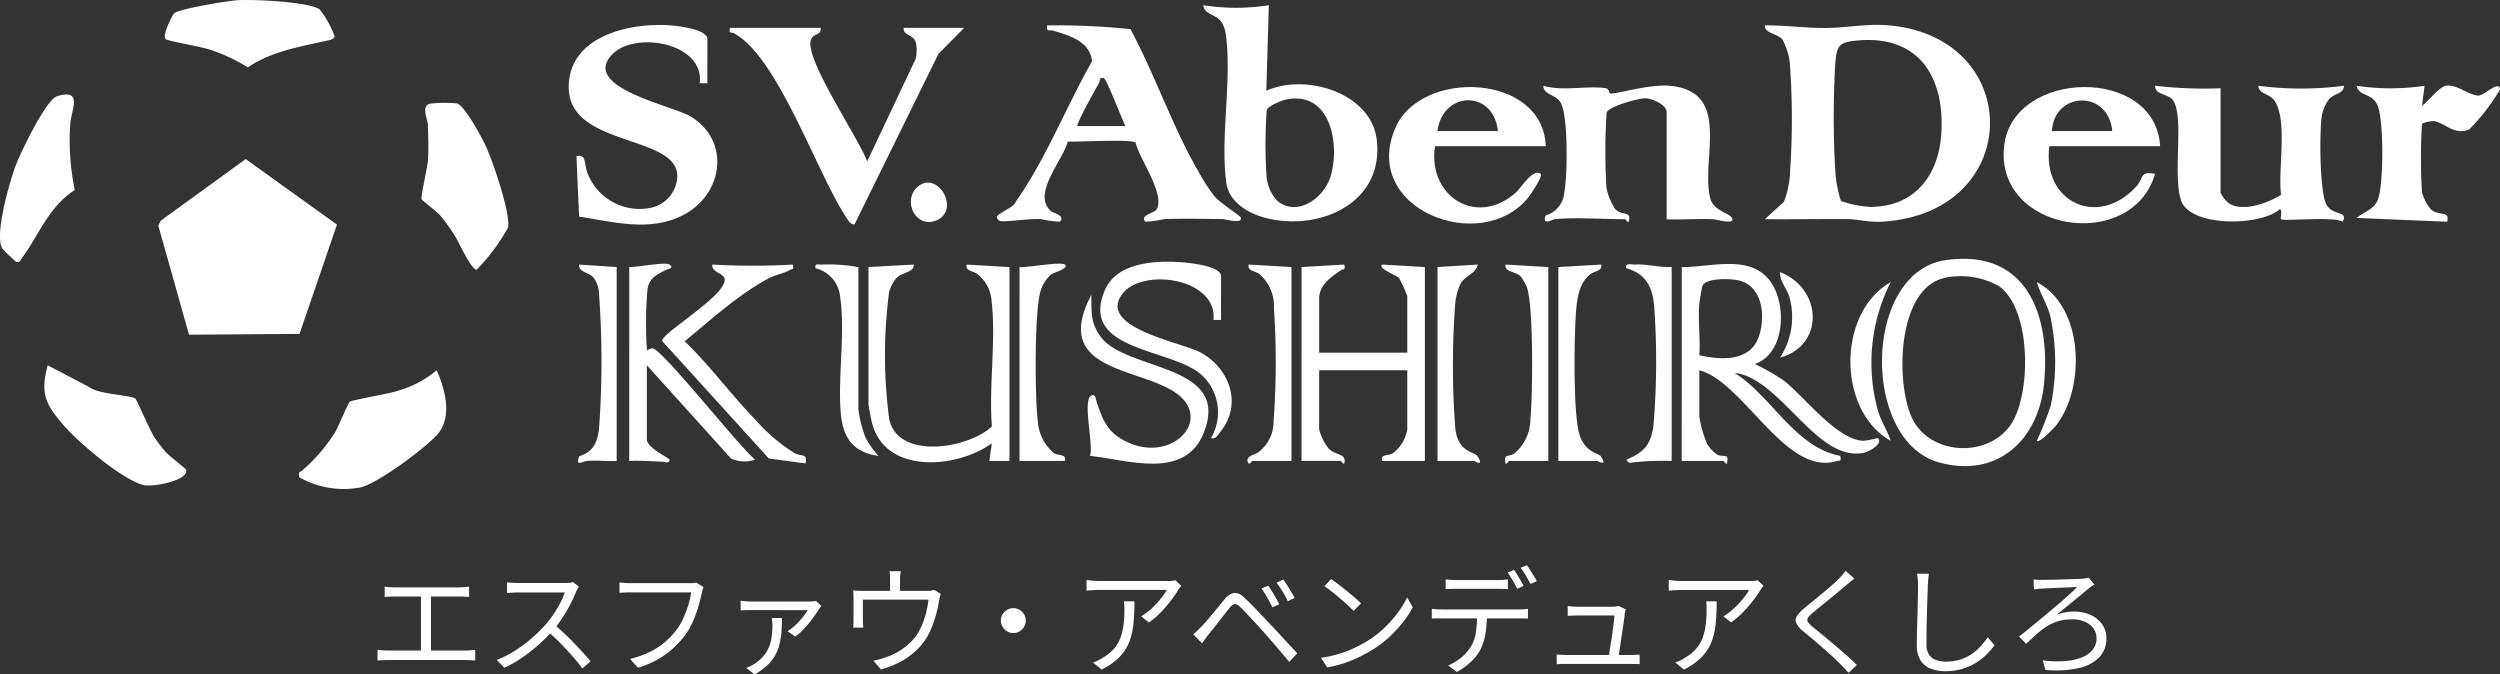 <svg xmlns="http://www.w3.org/2000/svg" xmlns:xlink="http://www.w3.org/1999/xlink" width="255.564" height="68.948" viewBox="0 0 255.564 68.948">
  <rect x="0" y="0" width="255.564" height="68.948" fill="#333333" stroke="none"/>
  <defs>
    <clipPath id="clip-path">
      <rect id="長方形_25434" data-name="長方形 25434" width="255.564" height="50" fill="#fff"/>
    </clipPath>
  </defs>
  <g id="グループ_36806" data-name="グループ 36806" transform="translate(-177.654 -312)">
    <g id="グループ_36650" data-name="グループ 36650" transform="translate(177.654 312)" clip-path="url(#clip-path)">
      <path id="パス_15401" data-name="パス 15401" d="M525.693,27.278l1.948-1.781a9.5,9.5,0,0,0,.637-3.224,78.171,78.171,0,0,0-.041-11.052,6.786,6.786,0,0,0-.736-2.284c-.49-.658-1.865-.641-1.808-1.476,2.12-.01,4.187.287,6.317.268,2-.017,4.05-.441,6.175-.28,14.14,1.072,14.089,19.248-.527,20.083-1.352.077-2.438-.258-3.59-.265-2.791-.015-5.587.034-8.374.009m7.78-1.86a11,11,0,0,0,2.9.6c4.515.055,7.031-3.078,7.344-7.348.42-5.736-2.145-10.166-8.386-9.671-2.072.164-2.3.467-2.444,2.447a93.94,93.94,0,0,0,0,10.83,12.543,12.543,0,0,0,.585,3.147" transform="translate(-345.279 -4.87)" fill="#fff"/>
      <path id="パス_15402" data-name="パス 15402" d="M365.135,1.553,364.88,10.3c4.008-1.82,10.741.19,11.294,5.048.723,6.35-5.662,9.258-11.1,8.015-1.887-.431-4.008-1.6-4.29-3.689-.623-4.609.6-10.554-.046-15.14a2.982,2.982,0,0,0-.486-1.315c-.55-.76-1.751-.721-1.806-1.667a21.293,21.293,0,0,0,6.689,0m.856,19.991c2.045,1.718,4.793-.294,5.456-2.486,1-3.29-.01-8.777-4.524-7.869-.473.1-1.856.658-2,1.086a49.592,49.592,0,0,0-.012,6.878,4.228,4.228,0,0,0,1.082,2.391" transform="translate(-235.43 -1.02)" fill="#fff"/>
      <path id="パス_15403" data-name="パス 15403" d="M312.11,27.579c-.659-.674.95-.87,1.161-1.281.831-1.621-1.771-5.107-2.165-6.795-.3-.4-5.94-.066-6.935-.117-.5,1.923-3.753,5.435-1.68,7.14.168.139,1.473.429.865,1.053a11.717,11.717,0,0,1-1.918-.267c-1.312-.048-2.484.174-3.693.215-.351.012-.648.044-.819-.337-.185-.413,1.782-1.041,1.931-1.667,3.136-4.465,5.106-9.624,7.8-14.357-.249-2.048-2.315-2.62-3.984-3.116-.425-.126-.724.2-.6-.546a78.327,78.327,0,0,1,8.5.382c2.488,4.615,4.283,9.946,6.9,14.461a18.87,18.87,0,0,0,1.715,2.661c.546.64,2.691,2.012,2.7,2.185.035.638-1.563.122-1.914.117-1.958-.025-3.989-.067-5.942,0a11.712,11.712,0,0,1-1.918.267m-6.951-9.78h4.89c-.3-.609-1.931-4.824-2.191-4.892-.52-.137-.358.246-.509.51-.265.463-2.375,4.22-2.191,4.383" transform="translate(-195.015 -4.913)" fill="#fff"/>
      <path id="パス_15404" data-name="パス 15404" d="M183.558,13.391l-.771,0c.455-4.144-6.489-5.3-8.843-3.052-3.59,3.431,6.054,5.328,7.9,6.442,4.106,2.483,3.338,7.92-.676,10.043-3.427,1.813-7.144.745-10.72.2l-.269-6.167c1.067-.291.75.837,1.161,1.8a5.712,5.712,0,0,0,6.318,3.491,3.405,3.405,0,0,0,2.831-3.356c-.176-4.17-11.114-2.886-11.1-9.013.008-5.246,6.308-6.626,10.441-6.3.794.062,3.736.4,3.736,1.412Z" transform="translate(-111.251 -4.881)" fill="#fff"/>
      <path id="パス_15405" data-name="パス 15405" d="M460.852,39.144c-.229.023-1.342.71-.906-.387a2.682,2.682,0,0,0,1.738-1.612c.537-1.568.6-8.579-.22-9.939-.52-.866-1.706-.722-1.77-1.7,2.018.577,4.374-.026,6.323.235.5.067.346.529.524.551.638.079,4.063-1,6.147-.784,6.266.635,3.139,7.345,4.047,11.4.313,1.4,2,1.583,2.26,2.117.36.729-1.638.125-1.917.115-1.585-.061-3.189.067-4.772.011V28.2c0-.757-1.467-1.407-2.184-1.415s-3.733.82-3.952,1.457a61.4,61.4,0,0,0-.019,7.658,6.019,6.019,0,0,0,.889,2.2c.7.739,1.689.12,1.4,1.3-.09.128-.329-.257-.383-.257-2.252,0-5.038-.213-7.207,0" transform="translate(-301.932 -16.734)" fill="#fff"/>
      <path id="パス_15406" data-name="パス 15406" d="M648.634,25.809V36.491a3.11,3.11,0,0,0,.929,1.13c1.463.834,3.918-.1,5.258-.918-.352-2.464.7-7.586-.661-9.6-.553-.816-1.6-.644-1.664-1.552a34.012,34.012,0,0,0,8.749,0c-.015.845-1,.747-1.551,1.406a4.015,4.015,0,0,0-.7,1.614c-.263,1.562-.255,7.936.484,9.173.672,1.124,2.232.554,1.638,1.708-.885-.569-6.084-.031-6.3-.259-.111-.115.188-.912-.126-1.03-2,1.774-9.019,1.8-10.044-.77-1-2.508.388-9.03-.977-10.478-.488-.518-1.762-.474-1.721-1.365a43.529,43.529,0,0,0,6.691.256" transform="translate(-421.634 -16.783)" fill="#fff"/>
      <path id="パス_15407" data-name="パス 15407" d="M226.643,8.3c.119.865-.9.448-1.037,1.43-.3,2.191,4.867,9.777,5.8,12.215l4.957-10.487a3.818,3.818,0,0,0,.007-1.689c-.25-.838-1.318-.638-1.232-1.469h6.177l-2.624,2.652-8.576,17.424c-.424.1-.763-.568-.947-.851-2.987-4.585-6.966-16.388-11.423-18.688-.267-.138-.487.14-.368-.538Z" transform="translate(-142.754 -5.451)" fill="#fff"/>
      <path id="パス_15408" data-name="パス 15408" d="M429.787,31.98H418.462c-.776,5.068,4.2,8.312,8.239,4.764.536-.471,1.825-2.587,2.57-1.931.243.213-1.035,2.123-1.292,2.438-4.829,5.912-17.137,1.167-13.57-7.135,2.608-6.071,15.094-5.6,15.378,1.865m-4.89-1.544c-.476-4.334-5.7-4.068-6.177,0Z" transform="translate(-271.769 -17.035)" fill="#fff"/>
      <path id="パス_15409" data-name="パス 15409" d="M612.828,31.977H601.5c-.756,5.7,4.951,8.42,8.886,4.125.772-.843.311-1.621,1.925-1.292-2.409,8.132-16.519,5.918-15.421-2.941.964-7.77,15.463-8.1,15.936.108m-4.891-1.544c-.41-4.283-5.933-4.061-6.177,0Z" transform="translate(-392.005 -17.032)" fill="#fff"/>
      <path id="パス_15410" data-name="パス 15410" d="M708.636,36.448a5.215,5.215,0,0,0,.892,1.681c.854.773,1.966.058,1.68,1.278l-9.26-.385c.773-.65,1.813-.851,2.194-1.92.579-1.629.591-7.911-.026-9.518-.543-1.412-1.878-.893-2.171-2.074a23.4,23.4,0,0,0,6.949,0l-.255,2.057c.578-.442,1.8-1.974,2.456-2.066,1.127-.158,2.387,1.024,3.339,1.01.536-.008,2.136-1.64,2.176-.619a21.077,21.077,0,0,1-3.144,4.078c-1.583.675-2.572-.772-3.688-.854a4.11,4.11,0,0,0-1.141.252,56.987,56.987,0,0,0,0,7.078" transform="translate(-461.045 -16.741)" fill="#fff"/>
      <path id="パス_15411" data-name="パス 15411" d="M500.941,78.944c3.087.033,7.213-1.443,9.225,1.715,1.488,2.335,1.311,7.154-1.759,8.194a23.462,23.462,0,0,1,2.952,1.681c2.067,1.605,5.313,5.928,8.019,6.162.52.045,1.583-.31,1.638-.247.517.594-.976,1.384-1.473,1.484-4.846.967-8.443-7.6-13.2-8.174,3.849,2.442,6.136,7.588,10.812,8.493.075.674-.014.409-.386.524-5.179,1.605-9.528-8.126-14.029-9.277v4.762a11.552,11.552,0,0,0,.811,2.792,3.786,3.786,0,0,0,1.006,1.061c.679.344,1.226-.258,1.012.908-.091.128-.329-.257-.384-.257h-4.247Zm1.8,3.732c-.164,1.676.12,3.574,0,5.277,2.17.513,5.132.665,6.045-1.806.753-2.04.49-5.324-2.114-5.857-.795-.163-3.337-.273-3.63.627-.053.164-.275,1.5-.3,1.759" transform="translate(-329.023 -51.643)" fill="#fff"/>
      <path id="パス_15412" data-name="パス 15412" d="M567.087,77.229c8.3-1.207,10.771,5.631,10.069,12.643-.58,5.8-4.841,9.7-10.784,8.015-7.923-2.246-7.708-19.433.715-20.658m-.009,1.793c-4.99,1.011-5.107,10.8-3.407,14.359,1.8,3.771,7.621,4.1,10.024.752,2.2-3.066,2.194-11.931-1.158-14.252a7.92,7.92,0,0,0-5.459-.86" transform="translate(-368.205 -50.633)" fill="#fff"/>
      <path id="パス_15413" data-name="パス 15413" d="M387.691,79.059l4.374-.256c.142.615-.1.416-.335.573-.993.677-2.238,1.486-2.238,2.9V87.81H398.5V82.019a13.618,13.618,0,0,0-.852-1.852c-.223-.252-2.211-.974-1.721-1.364l4.374.256V98.878h-4.376c-.185-.767.626-.467,1.123-.8a3.839,3.839,0,0,0,1.451-2.413V89.612h-9.009v6.049a5.434,5.434,0,0,0,.927,1.9c.758.818,1.9.507,1.644,1.571-.09.128-.329-.257-.383-.257h-3.99Z" transform="translate(-254.64 -51.759)" fill="#fff"/>
      <path id="パス_15414" data-name="パス 15414" d="M258.691,79.059l4.632-.256c.034.831-1.189.755-1.806,1.409a3.94,3.94,0,0,0-.708,1.351,49.234,49.234,0,0,0,0,13.009c.862,4.237,8.08,3.065,10.5.779-.329-4.071.441-8.8-.033-12.788a3.78,3.78,0,0,0-1.386-2.733c-.5-.426-1.314-.32-1.158-1.026l4.374.256V98.878l-2.058,0,.254-1.8c-3.56,2.564-10.832,3.223-12.24-2.043-.065-.244-.37-1.826-.37-1.947Z" transform="translate(-169.911 -51.759)" fill="#fff"/>
      <path id="パス_15415" data-name="パス 15415" d="M187.441,78.894c.729.027,3.727-.557,4.117-.256.522.4-.222.453-.369.539-.913.535-1.632.7-1.887,1.964a42.182,42.182,0,0,0-.058,6.248c.03.039.419-.231.6-.189,1.1.246,8.847,10.072,10.461,11.386a3.4,3.4,0,0,1-2.458-.116l-8.609-9.538v7.593c0,.844,2.3,1.891,2.311,2.059.028.461-.581.211-.708.207-1.134-.043-2.269-.133-3.405-.078Z" transform="translate(-123.113 -51.593)" fill="#fff"/>
      <path id="パス_15416" data-name="パス 15416" d="M340.069,83.9l-.771,0c.433-4.247-7.18-5.365-9.271-2.709-2.737,3.477,5.956,4.98,7.9,6.009,3,1.59,4.378,5.289,2.1,8.108-.274.338-.44.787-.985.686a5.2,5.2,0,0,0-.774-6.3c-2.832-2.936-12.76-2.439-10.087-8.8,1.183-2.817,4.965-3.071,7.64-2.906.847.052,4.25.382,4.25,1.413Z" transform="translate(-215.254 -51.195)" fill="#fff"/>
      <path id="パス_15417" data-name="パス 15417" d="M322.905,104.265c.39-1.1-.825-5.7.13-6.172.454-.222.469.455.557.716.678,2.015,1.208,3.227,3.329,4.143,4.584,1.981,8.728-2.639,4.513-5.285-3.946-2.476-12.442-2.174-8.4-9.875.027,1.77-.132,2.884,1.024,4.384,2.661,3.451,13.273,2.64,10.481,9.7-1.934,4.889-7.712,2.807-11.632,2.391" transform="translate(-211.472 -57.663)" fill="#fff"/>
      <path id="パス_15418" data-name="パス 15418" d="M210.6,78.8c.109.587-.032.411-.328.574-.612.336-1.528.5-2.212.873-3.1,1.674-5.809,4.182-8.522,6.4,2.578,2.481,4.716,5.428,7.2,7.986a17.892,17.892,0,0,0,4.027,3.442c.675.386,1.364-.03,1.126,1.056l-3.744-.5L197.238,86.619c-.14-.775,6.7-4.714,6.382-6.369-.111-.58-1.371-.648-1.25-1.447a71.4,71.4,0,0,0,8.234,0" transform="translate(-129.547 -51.759)" fill="#fff"/>
      <path id="パス_15419" data-name="パス 15419" d="M303.691,78.883c.8.075,4.208-.584,4.632-.256.5.385-1.16.813-1.421,1.023a3.631,3.631,0,0,0-1.078,1.752c-.613,1.984-.572,10.96-.265,13.244A4.647,4.647,0,0,0,307.2,97.9c.513.316,1.3.057,1.123.8h-4.633Z" transform="translate(-199.467 -51.582)" fill="#fff"/>
      <path id="パス_15420" data-name="パス 15420" d="M464.191,79.059l4.374-.256c.153.692-.654.616-1.158,1.027-1.16.946-1.322,2.56-1.425,3.981-.178,2.469-.307,10.471.4,12.491.6,1.729,1.976,1.821,2.152,2.094.74,1.15-.292.482-.352.482h-3.99Z" transform="translate(-304.885 -51.759)" fill="#fff"/>
      <path id="パス_15421" data-name="パス 15421" d="M376.074,79.059V98.878h-3.99c-.055,0-.293.386-.383.257-.523-.742.681-.886,1.013-1.168a3.855,3.855,0,0,0,1.526-3.111,81.72,81.72,0,0,0,.041-11.56,4.343,4.343,0,0,0-1.424-3.467c-.5-.425-1.313-.321-1.158-1.026Z" transform="translate(-244.052 -51.759)" fill="#fff"/>
      <path id="パス_15422" data-name="パス 15422" d="M452.728,79.059V98.878h-3.989c-.055,0-.293.386-.383.257-.221-1.072.341-.613.9-1.019a4.581,4.581,0,0,0,1.64-3.517c.246-2.344.33-11.6-.358-13.477a5.182,5.182,0,0,0-.629-1.1c-.55-.568-1.668-.4-1.553-1.219Z" transform="translate(-294.452 -51.759)" fill="#fff"/>
      <path id="パス_15423" data-name="パス 15423" d="M489.013,79V98.821a30.658,30.658,0,0,0-3.862.136c-.356.015-.445.234-.766-.265,1.742-.732,2.48-1.469,2.759-3.413a78.5,78.5,0,0,0,.078-12.3c-.179-1.978-.875-3.3-2.844-3.853-.19-.589.568-.369.9-.383,1.322-.059,2.439.318,3.735.257" transform="translate(-318.125 -51.702)" fill="#fff"/>
      <path id="パス_15424" data-name="パス 15424" d="M428.191,79.059l4.117-.256c-.181.932-1.289,1.105-1.765,1.964a6.188,6.188,0,0,0-.559,2.272,84.906,84.906,0,0,0,.032,12.6c.33,2.424,1.942,2.259,2.26,2.758.733,1.151-.292.482-.352.482h-3.732Z" transform="translate(-281.24 -51.759)" fill="#fff"/>
      <path id="パス_15425" data-name="パス 15425" d="M176.145,79.059V98.878c-.977.057-1.993-.079-2.968-.007-.578.043-1.194.618-.9-.379.1-.329,1.848-.137,2.076-3.078a94.847,94.847,0,0,0-.034-13.886,2.986,2.986,0,0,0-.484-1.318c-.519-.684-1.55-.537-1.55-1.407Z" transform="translate(-113.104 -51.759)" fill="#fff"/>
      <path id="パス_15426" data-name="パス 15426" d="M247.281,79V93.539a12.753,12.753,0,0,0,.725,2.878A8.7,8.7,0,0,0,249.34,98.3c-2.689-.369-3.67-1.942-3.87-4.492-.29-3.689.485-8.223-.058-11.782a3.28,3.28,0,0,0-2.509-2.9c-.1-.588.258-.349.641-.383a17.011,17.011,0,0,1,3.737.257" transform="translate(-159.531 -51.696)" fill="#fff"/>
      <path id="パス_15427" data-name="パス 15427" d="M555.3,100.265c-5.479-3.068-5.5-13.1,0-16.215a18.223,18.223,0,0,0-1.27,13.241c.313,1.036.952,1.947,1.27,2.974" transform="translate(-362.023 -55.205)" fill="#fff"/>
      <path id="パス_15428" data-name="パス 15428" d="M606.7,100.263a34.552,34.552,0,0,0,1.423-3.594,22.253,22.253,0,0,0-.065-9.218c-.323-1.212-1.011-2.217-1.356-3.4,4.84,2.511,4.994,10.838,1.935,14.678-.183.231-1.68,1.812-1.936,1.536" transform="translate(-398.484 -55.204)" fill="#fff"/>
      <path id="パス_15429" data-name="パス 15429" d="M530.192,89.8a7.557,7.557,0,0,0,.958-6.232c-.266-.869-.984-1.561-.955-2.517,4.3,1.65,4.621,7.479,0,8.749" transform="translate(-348.236 -53.234)" fill="#fff"/>
      <path id="パス_15430" data-name="パス 15430" d="M271.946,54.867c2.023-1.889,4.53,2.3,1.974,3.385-2.066.879-3.51-1.951-1.974-3.385" transform="translate(-178.195 -35.72)" fill="#fff"/>
      <path id="パス_15431" data-name="パス 15431" d="M65.415,54.085,61.59,65.255l-11.3.082L47.151,54.183l.274-.52,8.658-6.278Z" transform="translate(-30.969 -31.123)" fill="#fff"/>
      <path id="パス_15432" data-name="パス 15432" d="M103.164,116.9c-1.265,1.407-6.109,5.019-7.873,5.383a9.178,9.178,0,0,1-6.2-1.046c-.146-.644.121-.507.325-.721a17.539,17.539,0,0,0,3.329-3.866c.3-.521,1.353-3.039,1.5-3.137.272-.186,4.014-.8,5.027-1.15a10.732,10.732,0,0,0,3.858-2.062c.9,2.021,1.628,4.827.035,6.6" transform="translate(-58.49 -72.448)" fill="#fff"/>
      <path id="パス_15433" data-name="パス 15433" d="M126.36,30.729a13.383,13.383,0,0,1,2.8-.039c.738.14,2.522,3.431,2.922,4.286.726,1.554,2.577,6.9,2.314,8.4a19.79,19.79,0,0,1-3.2,4.3c-.537.117-1.837-2.829-2.221-3.414a19.892,19.892,0,0,0-1.5-2.1c-.4-.453-1.855-1.528-1.918-1.664-.113-.242.6-3.275.65-4,.077-1.108.028-2.483-.011-3.61-.022-.609-.694-1.87.168-2.154" transform="translate(-82.457 -20.122)" fill="#fff"/>
      <path id="パス_15434" data-name="パス 15434" d="M22.506,112.2c.18.136,1.487,3.278,2.007,4.044a14.968,14.968,0,0,0,1.128,1.446c.386.431,2.032,1.667,2.066,1.8.271,1.09-3.392,1.8-4.384,1.546-2.2-.567-6.7-4.4-8.221-6.191-1.788-2.107-2.306-3.133-1.55-6.041l4.306,2.255c.835.692,4.192.8,4.647,1.141" transform="translate(-8.68 -71.462)" fill="#fff"/>
      <path id="パス_15435" data-name="パス 15435" d="M50.047,1.368C50.558.888,55.585.08,56.551.02,58.1-.077,63.728.18,64.9.934a9.7,9.7,0,0,1,1.56,2.81c-.171.286-.363.313-.656.38-2.831.646-5.758,1.09-8.227,2.761A18.183,18.183,0,0,0,53.787,5.1c-.943-.322-4.261-.89-4.581-1.081-.459-.275.622-2.44.841-2.646" transform="translate(-32.245 0)" fill="#fff"/>
      <path id="パス_15436" data-name="パス 15436" d="M5.819,28.334c2.738-.855,1.439,1.407,1.357,2.9a25.131,25.131,0,0,0,.468,6.677c-2.67,1.707-3.666,4.6-5.387,6.936-.159.216-.226.5-.588.416A13.991,13.991,0,0,1,.224,43.872c-.788-1.368.712-6.613,1.3-8.255.466-1.311,3.148-6.924,4.3-7.282" transform="translate(0 -18.487)" fill="#fff"/>
    </g>
    <path id="パス_57002" data-name="パス 57002" d="M-88.02-8.028q.24.036.534.054t.474.018h6.6q.276,0,.54-.024t.48-.048v1.056q-.228-.024-.5-.036t-.522-.012h-6.6q-.168,0-.474.012t-.534.036Zm3.708,7.044V-7.428h1.02V-.984Zm-4.44-.588q.264.036.534.054t.522.018h7.932q.276,0,.522-.024l.474-.048V-.48q-.24-.024-.528-.036t-.468-.012H-87.7q-.24,0-.51.012t-.546.036ZM-68.16-8.028a1.614,1.614,0,0,0-.15.234q-.09.162-.15.294a13.129,13.129,0,0,1-.6,1.3q-.372.714-.828,1.41a10.625,10.625,0,0,1-.96,1.26A17.1,17.1,0,0,1-72.3-2.082,17.653,17.653,0,0,1-73.968-.774,11.81,11.81,0,0,1-75.792.264l-.768-.8a10.944,10.944,0,0,0,1.866-.954,14.512,14.512,0,0,0,1.68-1.248,15.152,15.152,0,0,0,1.4-1.362,11.817,11.817,0,0,0,.81-1.05,11.459,11.459,0,0,0,.72-1.188,6.091,6.091,0,0,0,.462-1.1H-74.3q-.2,0-.462.012l-.468.024q-.21.012-.282.024V-8.472q.084.012.306.03t.474.03q.252.012.432.012h4.632a5.287,5.287,0,0,0,.534-.024,1.588,1.588,0,0,0,.366-.072Zm-2.532,3.864q.492.408,1.014.9t1.026,1.014q.5.522.936,1t.744.858l-.84.72q-.42-.576-1.008-1.242T-70.062-2.25q-.654-.666-1.314-1.23ZM-55.428-7.98a2.061,2.061,0,0,0-.1.276q-.042.144-.078.324-.1.48-.252,1.05t-.378,1.176a10.267,10.267,0,0,1-.516,1.176A6.9,6.9,0,0,1-57.4-2.952a10.729,10.729,0,0,1-1.224,1.3A8.3,8.3,0,0,1-60.156-.564a10.624,10.624,0,0,1-1.968.828l-.816-.9a10.331,10.331,0,0,0,2.034-.726A7.348,7.348,0,0,0-59.4-2.34a7.959,7.959,0,0,0,1.14-1.188,5.877,5.877,0,0,0,.75-1.236,10.836,10.836,0,0,0,.528-1.4,9.077,9.077,0,0,0,.294-1.278H-62.82q-.36,0-.66.012l-.54.024V-8.46q.168.012.372.036t.42.03q.216.006.408.006H-56.8q.132,0,.3-.006a1.4,1.4,0,0,0,.336-.054ZM-43.38-6.06q-.048.072-.12.162t-.12.162q-.132.216-.378.57t-.57.768a10.1,10.1,0,0,1-.7.8,5,5,0,0,1-.786.666l-.78-.54a5.244,5.244,0,0,0,.828-.654,8.089,8.089,0,0,0,.738-.8,6.18,6.18,0,0,0,.5-.7h-1.674q-.606,0-1.266-.006t-1.254-.006h-1.542q-.264,0-.558.012t-.57.036v-1q.252.036.558.06t.57.024h5.928q.1,0,.222-.012l.246-.024q.12-.012.192-.024Zm-4.032,1.236q0,.768-.054,1.446a7.548,7.548,0,0,1-.21,1.284,4.576,4.576,0,0,1-.462,1.14,4.267,4.267,0,0,1-.81,1,6.819,6.819,0,0,1-1.26.9L-51.06.276A3.982,3.982,0,0,0-50.646.1a3.893,3.893,0,0,0,.414-.234A3.966,3.966,0,0,0-49.026-1.3a3.724,3.724,0,0,0,.516-1.326A8.382,8.382,0,0,0-48.384-4.1q0-.18-.018-.366a3.128,3.128,0,0,0-.054-.354Zm12.144-4.788q-.036.276-.054.492t-.018.408V-7.1h-1.02V-8.712q0-.192-.006-.408a3.469,3.469,0,0,0-.054-.492Zm4.092,2.328a2.962,2.962,0,0,0-.1.342q-.048.21-.084.378-.048.36-.15.8t-.246.93q-.144.486-.336.96a7.76,7.76,0,0,1-.444.918,6.232,6.232,0,0,1-1.14,1.44,7.546,7.546,0,0,1-1.6,1.152,9.76,9.76,0,0,1-2.01.8l-.78-.9a6.008,6.008,0,0,0,.63-.138q.33-.09.618-.2A6.2,6.2,0,0,0-35.6-1.338a7.009,7.009,0,0,0,1.146-.828A4.946,4.946,0,0,0-33.564-3.2a6.439,6.439,0,0,0,.558-1.128,9.336,9.336,0,0,0,.378-1.236,10.512,10.512,0,0,0,.2-1.14h-6.708V-4.56q0,.168.012.372a3.358,3.358,0,0,0,.036.348h-1.044a3.412,3.412,0,0,0,.03-.384q.006-.216.006-.384V-6.72q0-.192-.006-.456t-.03-.468q.264.024.534.036t.582.012h6.36a3.479,3.479,0,0,0,.522-.03,2.454,2.454,0,0,0,.306-.066Zm7.416,1.452a1.2,1.2,0,0,1,.642.174,1.38,1.38,0,0,1,.456.456,1.2,1.2,0,0,1,.174.642,1.206,1.206,0,0,1-.174.636,1.362,1.362,0,0,1-.456.462,1.2,1.2,0,0,1-.642.174,1.206,1.206,0,0,1-.636-.174,1.328,1.328,0,0,1-.462-.468,1.216,1.216,0,0,1-.174-.63,1.2,1.2,0,0,1,.174-.642,1.345,1.345,0,0,1,.468-.456A1.216,1.216,0,0,1-23.76-5.832Zm17.172-2.28q-.072.084-.162.2t-.162.228a9.079,9.079,0,0,1-.678,1A14.268,14.268,0,0,1-8.628-5.466,8.465,8.465,0,0,1-9.9-4.368L-10.692-5a5.425,5.425,0,0,0,.822-.582,9.217,9.217,0,0,0,.756-.72A8.321,8.321,0,0,0-8.49-7.05a6.516,6.516,0,0,0,.426-.642H-14.9q-.336,0-.672.018t-.7.054V-8.712q.312.048.672.078t.7.03h6.888q.12,0,.282-.006a2.762,2.762,0,0,0,.318-.03l.24-.036Zm-4.788,1.584q0,.972-.06,1.824a9.677,9.677,0,0,1-.24,1.6,5.111,5.111,0,0,1-.546,1.374A4.843,4.843,0,0,1-13.2-.558a6.939,6.939,0,0,1-1.524,1l-.888-.72a4.7,4.7,0,0,0,.54-.222,3.612,3.612,0,0,0,.54-.318A4.074,4.074,0,0,0-13.4-1.764a3.789,3.789,0,0,0,.63-1.146,6.228,6.228,0,0,0,.288-1.308,12.766,12.766,0,0,0,.078-1.434q0-.228-.006-.432a3.753,3.753,0,0,0-.042-.444ZM2.292-8.136q.156.216.366.552t.42.7q.21.36.354.648l-.708.324q-.156-.324-.336-.66T2.01-7.242q-.2-.33-.4-.606Zm1.536-.612a5.816,5.816,0,0,1,.384.54q.216.336.432.7T5-6.876l-.7.336a6.768,6.768,0,0,0-.336-.654q-.192-.33-.4-.654t-.414-.588ZM-5.364-3.156q.24-.2.426-.384t.426-.42q.216-.216.5-.552l.612-.726q.33-.39.654-.792t.6-.726a1.615,1.615,0,0,1,.948-.63,1.4,1.4,0,0,1,1.08.51q.372.336.81.786t.87.906q.432.456.78.828.408.42.912.966L4.284-2.274l.984,1.062L4.44-.336Q4.02-.852,3.546-1.41T2.61-2.5q-.462-.534-.846-.966-.264-.3-.588-.648l-.648-.7Q.2-5.16-.078-5.46t-.474-.48q-.348-.336-.57-.312a.966.966,0,0,0-.534.4q-.216.264-.492.618l-.576.738q-.3.384-.576.732t-.48.6q-.18.228-.366.48t-.318.444ZM8.724-8.8q.324.216.744.534t.858.672q.438.354.822.69t.636.588l-.756.756q-.228-.228-.588-.564t-.792-.7q-.432-.366-.852-.7T8.04-8.064ZM7.692-.756a12.346,12.346,0,0,0,1.926-.432,11.976,11.976,0,0,0,1.59-.624,14.324,14.324,0,0,0,1.284-.7,10.353,10.353,0,0,0,1.7-1.326,11.937,11.937,0,0,0,1.368-1.554A9.654,9.654,0,0,0,16.5-6.924l.576,1.02a11.28,11.28,0,0,1-1.008,1.512,12.936,12.936,0,0,1-1.356,1.476,11.115,11.115,0,0,1-1.668,1.284q-.6.372-1.314.732a12.789,12.789,0,0,1-1.56.654A12.247,12.247,0,0,1,8.328.228ZM20.436-8.772l.534.048q.27.024.558.024H25.68q.252,0,.558-.018t.558-.054v1q-.264-.024-.558-.03t-.558-.006H21.54q-.3,0-.582.006t-.522.03ZM19.02-5.76q.24.024.5.042t.534.018h7.86q.192,0,.456-.012a4.055,4.055,0,0,0,.48-.048v1q-.192-.012-.45-.018t-.486-.006H19.524q-.264,0-.5.024Zm5.64.492A12.247,12.247,0,0,1,24.5-3.2a5.727,5.727,0,0,1-.558,1.7,4.151,4.151,0,0,1-.582.8,7.09,7.09,0,0,1-.816.762,5.693,5.693,0,0,1-.966.624l-.888-.66A5.34,5.34,0,0,0,22-.756a4.2,4.2,0,0,0,.96-1.056,3.942,3.942,0,0,0,.576-1.59,13.677,13.677,0,0,0,.12-1.866Zm2.76-4.476a5.9,5.9,0,0,1,.336.5q.18.294.354.594T28.4-8.1l-.648.288q-.18-.372-.456-.846t-.516-.822Zm1.32-.48q.156.216.348.516t.372.594a5.674,5.674,0,0,1,.288.522L29.1-8.3q-.192-.4-.462-.858a7.068,7.068,0,0,0-.534-.8Zm10.1,4.512q-.024.084-.048.192t-.036.18q-.024.276-.09.744t-.15,1.032q-.084.564-.168,1.122t-.15,1.02q-.066.462-.114.714h-1.02q.048-.2.114-.63t.156-.966q.09-.54.162-1.086t.126-1q.054-.45.066-.69H33.876q-.264,0-.5.012l-.462.024V-6.048q.144.024.306.036l.33.024q.168.012.312.012h3.648a2.121,2.121,0,0,0,.222-.012q.114-.012.222-.03a.594.594,0,0,0,.156-.042Zm-7.056,4.62q.216.012.468.03t.528.018h6.54q.192,0,.474-.012t.474-.024v.972A2.586,2.586,0,0,0,40-.12q-.168,0-.336-.006t-.3-.006H32.784q-.276,0-.5.006t-.492.03Zm21.144-7.02q-.072.084-.162.2t-.162.228a9.08,9.08,0,0,1-.678,1,14.267,14.267,0,0,1-1.038,1.212,8.465,8.465,0,0,1-1.272,1.1L48.828-5a5.425,5.425,0,0,0,.822-.582,9.217,9.217,0,0,0,.756-.72,8.321,8.321,0,0,0,.624-.744,6.516,6.516,0,0,0,.426-.642h-6.84q-.336,0-.672.018t-.7.054V-8.712q.312.048.672.078t.7.03H51.5q.12,0,.282-.006a2.762,2.762,0,0,0,.318-.03l.24-.036ZM48.144-6.528q0,.972-.06,1.824a9.677,9.677,0,0,1-.24,1.6A5.111,5.111,0,0,1,47.3-1.734,4.843,4.843,0,0,1,46.32-.558a6.939,6.939,0,0,1-1.524,1l-.888-.72a4.7,4.7,0,0,0,.54-.222,3.612,3.612,0,0,0,.54-.318,4.074,4.074,0,0,0,1.128-.948,3.789,3.789,0,0,0,.63-1.146,6.228,6.228,0,0,0,.288-1.308,12.767,12.767,0,0,0,.078-1.434q0-.228-.006-.432a3.753,3.753,0,0,0-.042-.444ZM62.208-8.856q-.192.144-.432.354t-.4.33q-.312.276-.756.642t-.936.768q-.492.4-.948.768t-.792.654a2.471,2.471,0,0,0-.48.51.359.359,0,0,0,.006.4,2.762,2.762,0,0,0,.51.54q.336.264.768.618t.918.762q.486.408.99.84t.972.852q.468.42.84.8L61.62.78Q61.248.348,60.792-.1q-.312-.324-.78-.756t-1-.9q-.534-.468-1.056-.906t-.942-.786a2.54,2.54,0,0,1-.732-.846.761.761,0,0,1,.06-.726,3.379,3.379,0,0,1,.756-.8q.336-.288.81-.672t.99-.81q.516-.426.978-.828t.762-.714q.18-.18.378-.408a3.593,3.593,0,0,0,.306-.4Zm7.632-.492q-.048.3-.072.606t-.036.606q-.024.5-.048,1.248T69.636-5.31q-.024.834-.036,1.662T69.588-2.16A1.946,1.946,0,0,0,69.84-1.1a1.384,1.384,0,0,0,.7.564,2.87,2.87,0,0,0,1.02.168,4.855,4.855,0,0,0,1.476-.21,4.448,4.448,0,0,0,1.176-.564,5.2,5.2,0,0,0,.918-.8,8.952,8.952,0,0,0,.726-.912l.684.816a8.056,8.056,0,0,1-.762.894,6.1,6.1,0,0,1-1.062.858A5.793,5.793,0,0,1,73.3.36,5.9,5.9,0,0,1,71.52.612,4.047,4.047,0,0,1,70.008.348,2.121,2.121,0,0,1,68.976-.5a2.886,2.886,0,0,1-.372-1.56q0-.54.012-1.194t.036-1.35q.024-.7.036-1.362t.024-1.23q.012-.564.012-.936,0-.336-.024-.648a5.655,5.655,0,0,0-.072-.576Zm10.7.588.378.024q.21.012.462.012.192,0,.594-.006t.912-.018q.51-.012,1.026-.03t.942-.03q.426-.012.654-.024.156-.024.348-.048a2.374,2.374,0,0,0,.324-.06l.576.7a2.328,2.328,0,0,0-.276.168q-.156.108-.252.18-.336.276-.75.624t-.87.72q-.456.372-.894.726t-.81.666a4.376,4.376,0,0,1,.924-.258,5.277,5.277,0,0,1,.792-.066,4.14,4.14,0,0,1,1.758.348,2.845,2.845,0,0,1,1.176.966,2.464,2.464,0,0,1,.426,1.434A2.694,2.694,0,0,1,87.252-.81,4.2,4.2,0,0,1,85.128.3a10.963,10.963,0,0,1-3.384.18L81.48-.492a11.016,11.016,0,0,0,2.262.072A5.755,5.755,0,0,0,85.476-.8a2.707,2.707,0,0,0,1.11-.792,1.8,1.8,0,0,0,.39-1.152,1.706,1.706,0,0,0-.684-1.4,2.882,2.882,0,0,0-1.836-.54,4.848,4.848,0,0,0-1.4.186,4.69,4.69,0,0,0-1.152.522,7.808,7.808,0,0,0-1.044.792q-.51.456-1.074,1l-.732-.744q.528-.42,1.188-.954t1.362-1.122q.7-.588,1.368-1.152t1.194-1.044Q84.7-7.692,85-8l-.588.03q-.372.018-.816.036l-.876.036q-.432.018-.774.036t-.522.03q-.2.012-.438.03a3.5,3.5,0,0,0-.414.054Z" transform="translate(305 380)" fill="#fff"/>
  </g>
</svg>
